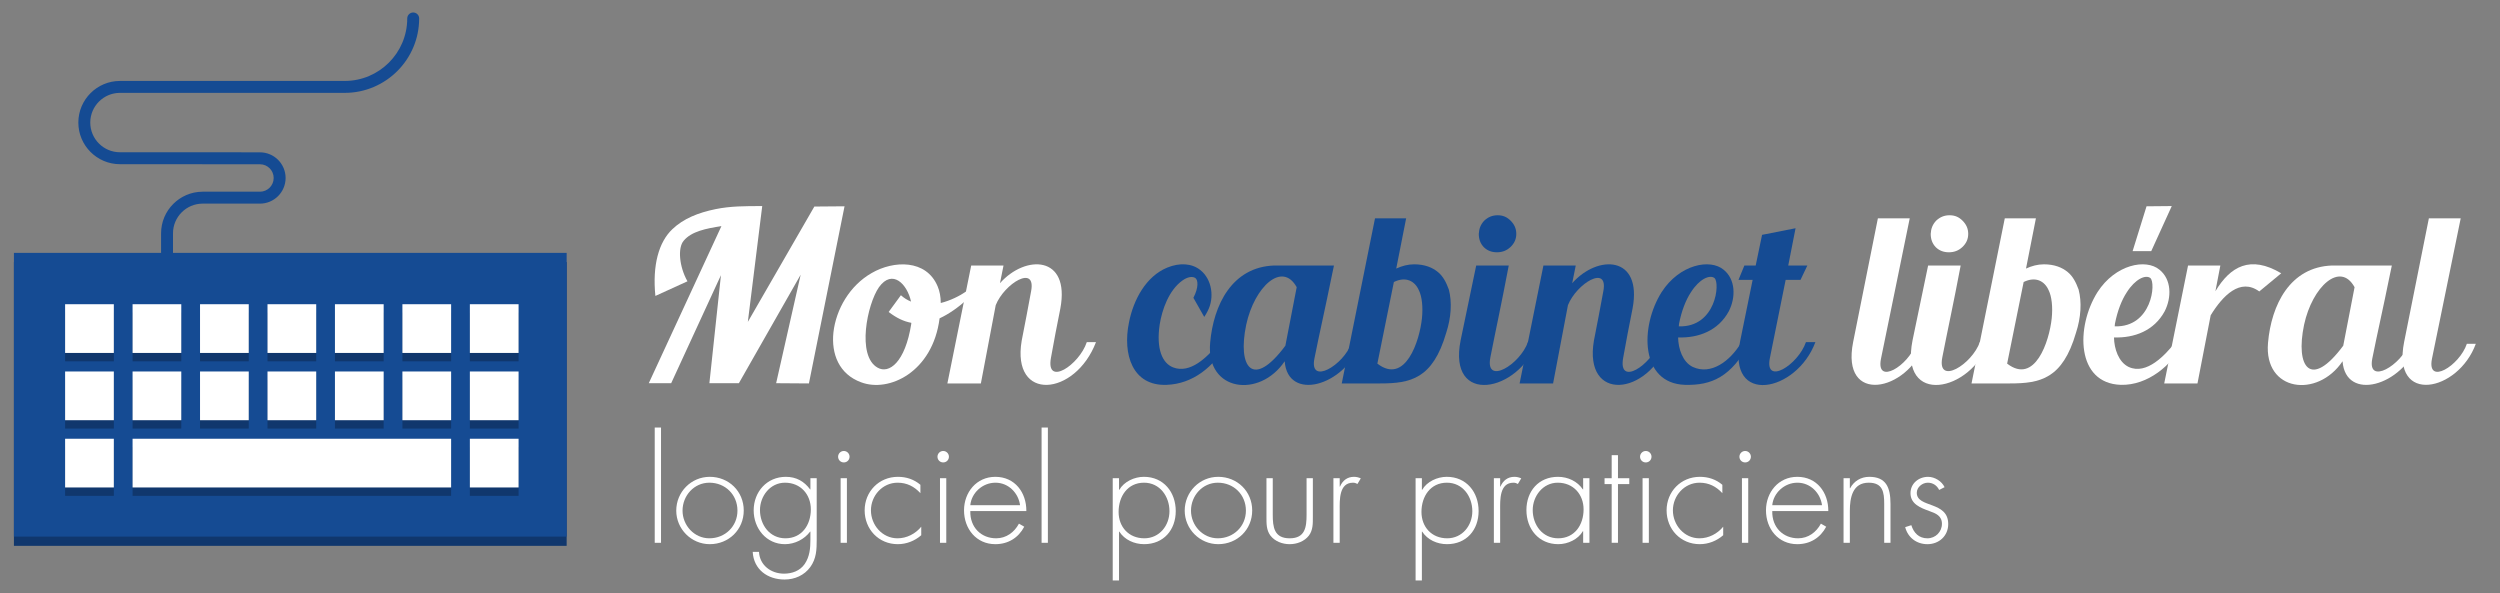<?xml version="1.0" encoding="iso-8859-1"?>
<!-- Generator: Adobe Illustrator 22.0.0, SVG Export Plug-In . SVG Version: 6.00 Build 0)  -->
<svg version="1.1" id="Calque_1" xmlns="http://www.w3.org/2000/svg" xmlns:xlink="http://www.w3.org/1999/xlink" x="0px" y="0px"
	 viewBox="0 0 562.271 133.419" style="enable-background:new 0 0 562.271 133.419;" xml:space="preserve">
<rect x="0" y="0" width="562.271" height="133.419" fill="#808080" stroke="none"/>
<g>
	<g>
		<path style="fill:#FFFFFF;" d="M189.943,46.398l-8.01,39.84l-7.374-0.053l5.518-24.403l-13.899,24.403h-6.631l2.6-24.296
			l-11.193,24.296h-5.04l16.339-35.331c-3.395,0.531-6.738,1.167-8.488,3.289c-1.379,1.591-1.008,5.835,0.849,9.125l-7.214,3.289
			c-0.69-6.896,0.743-12.095,3.819-15.013c2.494-2.387,5.835-3.713,9.708-4.509c3.395-0.689,6.578-0.689,10.503-0.689l-3.236,26.047
			l14.96-25.941L189.943,46.398z"/>
		<path style="fill:#FFFFFF;" d="M217.634,67.247c-2.122,1.909-4.243,3.395-6.313,4.35c-1.538,12.095-11.406,16.763-17.666,14.377
			c-4.933-1.804-6.737-6.366-6.206-11.247c0.583-5.146,3.661-10.504,8.594-13.315c4.933-2.865,12.307-3.13,14.853,3.024
			c0.425,1.008,0.69,2.281,0.69,3.713c2.122-0.531,4.19-1.538,5.888-2.705L217.634,67.247z M204.956,72.604
			c-1.698-0.319-3.289-1.062-5.093-2.44l2.758-3.767c0.689,0.637,1.485,1.114,2.281,1.432c-0.849-3.925-4.191-7.427-7.215-3.236
			c-2.652,3.819-5.039,15.437-0.318,18.09c2.546,1.485,6.207-1.114,7.586-9.867C204.956,72.763,204.956,72.657,204.956,72.604z"/>
		<path style="fill:#FFFFFF;" d="M246.494,76.954c-4.668,12.201-19.044,13.528-16.71-0.318c0.743-3.713,1.433-7.426,2.122-11.14
			c1.167-6.101-5.995-1.75-7.958,3.13l-3.342,17.612h-7.533l5.358-26.524h7.267l-0.796,3.978c5.73-6.472,15.809-6.26,13.581,5.676
			c-1.272,6.578-0.955,4.668-2.122,11.14c-1.167,6.525,6.366,1.591,8.064-3.554H246.494z"/>
		<path style="fill:#154B93;" d="M276.095,77.113c-3.13,5.464-7.852,9.23-13.687,9.442c-7.692,0.319-9.973-6.843-8.488-14.058
			c1.008-5.092,3.819-10.344,8.594-12.307c2.811-1.167,5.57-0.955,7.427,0.531c2.706,2.122,3.236,6.313,1.644,9.283
			c-0.212,0.477-0.477,0.849-0.742,1.273l-2.44-4.296c1.22-2.334,1.061-4.032,0.424-4.457c-0.637-0.424-1.75-0.265-2.917,0.584
			c-3.023,2.175-4.563,6.525-5.093,9.92c-0.795,5.464,0.583,8.646,3.024,9.602c3.819,1.485,7.692-2.229,10.292-5.517H276.095z"/>
		<path style="fill:#154B93;" d="M306.014,77.166c-3.66,9.761-16.392,13.209-17.082,4.085c-5.623,8.382-17.718,6.843-16.764-4.138
			c0.743-8.54,4.934-17.082,14.429-17.4h13.422l-0.425,2.016c-1.645,8.116-2.759,12.838-3.979,18.939
			c-1.167,6.048,6.578,1.485,8.329-3.501H306.014z M291.638,64.594c-3.236-5.889-9.496-0.159-11.353,8.435
			c-2.016,9.602,1.485,14.588,8.806,4.721L291.638,64.594z"/>
		<path style="fill:#154B93;" d="M325.271,74.832c-3.024,10.397-8.063,11.405-14.853,11.405c-1.751,0-3.555,0-5.57,0
			c-0.689,0-2.44,0-3.077,0l7.48-37.134h7.002l-2.228,11.299c1.273-0.583,2.6-0.955,4.032-0.955c2.335,0,4.085,0.689,5.358,1.75
			c1.167,0.955,1.857,2.334,2.441,3.925C326.598,67.936,326.385,71.438,325.271,74.832z M319.117,65.284
			c-0.902-2.069-2.917-3.183-5.623-1.857l-3.713,18.355c6.26,4.827,9.496-5.04,10.026-10.186
			C320.073,69.05,319.807,66.663,319.117,65.284z"/>
		<path style="fill:#154B93;" d="M345.749,76.848c-4.191,11.459-20.211,14.535-17.241-0.318l3.501-16.816h7.321
			c-1.698,8.965-2.917,14.429-4.138,20.688c-1.22,6.366,6.685,1.645,8.488-3.554H345.749z M333.707,55.575
			c-0.742-0.795-1.114-1.75-1.114-2.971c0.053-1.167,0.424-2.122,1.22-2.97c0.849-0.796,1.804-1.221,3.024-1.221
			c1.221,0,2.122,0.425,2.918,1.221c0.849,0.849,1.272,1.803,1.272,2.97c0,1.221-0.477,2.175-1.326,2.971
			c-0.848,0.796-1.857,1.167-3.024,1.167C335.51,56.743,334.502,56.371,333.707,55.575z"/>
		<path style="fill:#154B93;" d="M375.191,76.954c-4.669,12.201-19.045,13.528-16.71-0.318c0.742-3.713,1.432-7.426,2.121-11.14
			c1.167-6.101-5.995-1.75-7.957,3.13l-3.343,17.612h-7.532l5.358-26.524h7.267l-0.795,3.978c5.729-6.472,15.808-6.26,13.581,5.676
			c-1.273,6.578-0.955,4.668-2.122,11.14c-1.167,6.525,6.366,1.591,8.064-3.554H375.191z"/>
		<path style="fill:#154B93;" d="M393.493,77.113c-4.138,7.639-8.488,9.602-14.536,9.442c-10.025-0.318-10.186-12.997-5.251-20.848
			c4.032-6.26,10.928-7.586,13.952-5.04c2.706,2.175,2.759,6.207,1.167,9.337c-2.387,4.403-6.843,6.047-11.405,5.888
			c0.053,2.546,1.008,5.517,3.289,6.631c4.085,1.91,8.382-1.273,10.875-5.411H393.493z M377.578,73.4
			c8.382,0.266,9.336-9.814,8.01-10.876c-1.061-0.795-3.395,0.212-5.305,3.236c-1.114,1.698-2.069,4.085-2.653,7.056
			C377.63,73.029,377.578,73.24,377.578,73.4z"/>
		<path style="fill:#154B93;" d="M408.293,76.954c-4.244,11.353-19.893,14.376-16.923-0.212l2.812-13.792H391l1.326-3.236h2.546
			l1.432-6.897l7.533-1.485l-1.645,8.381h4.297l-1.538,3.236h-3.342l-3.554,17.612c-1.221,6.207,6.313,1.591,8.116-3.607H408.293z"
			/>
		<path style="fill:#FFFFFF;" d="M432.908,77.326c-3.979,10.875-18.938,13.792-16.127-0.372l5.57-27.85h7.162
			c-1.804,9.018-5.253,25.516-6.472,31.617c-1.167,6.047,6.207,1.539,7.851-3.395H432.908z"/>
		<path style="fill:#FFFFFF;" d="M447.39,76.848c-4.191,11.459-20.211,14.535-17.241-0.318l3.501-16.816h7.321
			c-1.697,8.965-2.917,14.429-4.137,20.688c-1.221,6.366,6.684,1.645,8.488-3.554H447.39z M435.348,55.575
			c-0.742-0.795-1.114-1.75-1.114-2.971c0.053-1.167,0.424-2.122,1.22-2.97c0.849-0.796,1.804-1.221,3.023-1.221
			c1.221,0,2.122,0.425,2.918,1.221c0.849,0.849,1.273,1.803,1.273,2.97c0,1.221-0.477,2.175-1.326,2.971
			c-0.849,0.796-1.857,1.167-3.024,1.167C437.152,56.743,436.144,56.371,435.348,55.575z"/>
		<path style="fill:#FFFFFF;" d="M466.912,74.832c-3.023,10.397-8.063,11.405-14.853,11.405c-1.751,0-3.555,0-5.57,0
			c-0.69,0-2.441,0-3.077,0l7.48-37.134h7.002l-2.228,11.299c1.273-0.583,2.6-0.955,4.032-0.955c2.334,0,4.084,0.689,5.358,1.75
			c1.167,0.955,1.856,2.334,2.44,3.925C468.238,67.936,468.026,71.438,466.912,74.832z M460.758,65.284
			c-0.902-2.069-2.918-3.183-5.624-1.857l-3.713,18.355c6.26,4.827,9.496-5.04,10.026-10.186
			C461.713,69.05,461.448,66.663,460.758,65.284z"/>
		<path style="fill:#FFFFFF;" d="M491.049,77.113c-2.546,5.04-8.01,9.602-14.057,9.442c-10.026-0.318-10.186-12.997-5.252-20.848
			c4.031-6.26,10.928-7.586,13.951-5.04c2.706,2.175,2.759,6.207,1.167,9.337c-2.387,4.403-6.843,6.047-11.405,5.888
			c0.053,2.546,1.008,5.517,3.289,6.631c4.085,1.91,8.329-2.812,10.398-5.411H491.049z M475.612,73.4
			c8.382,0.266,9.337-9.814,8.011-10.876c-1.062-0.795-3.395,0.212-5.305,3.236c-1.114,1.698-2.069,4.085-2.652,7.056
			C475.665,73.029,475.612,73.24,475.612,73.4z M488.45,46.345l-4.616,10.132h-4.191l3.13-10.079L488.45,46.345z"/>
		<path style="fill:#FFFFFF;" d="M513.064,61.464l-4.934,4.085c-4.297-3.13-8.223,0.955-10.928,5.358l-2.971,15.331h-7.479
			l5.358-26.524h7.267l-1.113,5.782C501.606,59.926,506.115,57.326,513.064,61.464z"/>
		<path style="fill:#FFFFFF;" d="M543.939,77.166c-3.66,9.761-16.392,13.209-17.082,4.085c-5.624,8.382-17.719,6.843-16.764-4.138
			c0.743-8.54,4.934-17.082,14.43-17.4h13.421l-0.425,2.016c-1.644,8.116-2.758,12.838-3.978,18.939
			c-1.167,6.048,6.578,1.485,8.329-3.501H543.939z M529.563,64.594c-3.236-5.889-9.496-0.159-11.353,8.435
			c-2.016,9.602,1.485,14.588,8.806,4.721L529.563,64.594z"/>
		<path style="fill:#FFFFFF;" d="M556.83,77.326c-3.979,10.875-18.938,13.792-16.128-0.372l5.571-27.85h7.162
			c-1.804,9.018-5.253,25.516-6.472,31.617c-1.167,6.047,6.206,1.539,7.851-3.395H556.83z"/>
	</g>
	<g>
		<g>
			<path style="fill:#FFFFFF;" d="M148.669,122.075h-1.415V96.148h1.415V122.075z"/>
			<path style="fill:#FFFFFF;" d="M167.275,114.815c0,4.305-3.362,7.574-7.637,7.574c-4.18,0-7.542-3.426-7.542-7.543
				c0-4.18,3.331-7.604,7.542-7.604C163.913,107.242,167.275,110.509,167.275,114.815z M153.51,114.846
				c0,3.301,2.609,6.223,6.034,6.223c3.552,0,6.317-2.703,6.317-6.223c0-3.582-2.734-6.284-6.317-6.284
				C156.087,108.562,153.51,111.484,153.51,114.846z"/>
			<path style="fill:#FFFFFF;" d="M183.684,121.383c0,2.231-0.063,4.243-1.446,6.159c-1.352,1.854-3.489,2.797-5.782,2.797
				c-3.803,0-6.946-2.231-7.166-6.222h1.414c0.157,3.017,2.703,4.902,5.625,4.902c1.823,0,3.583-0.629,4.651-2.168
				c1.131-1.665,1.288-3.551,1.288-5.5v-1.79h-0.063c-1.288,1.728-3.458,2.828-5.657,2.828c-4.211,0-7.04-3.551-7.04-7.605
				c0-4.18,2.986-7.542,7.228-7.542c2.357,0,4.117,1.006,5.469,2.828h0.063v-2.514h1.415V121.383z M170.925,114.721
				c0,3.331,2.199,6.348,5.719,6.348c3.708,0,5.719-3.017,5.719-6.505c0-3.362-2.294-6.002-5.814-6.002
				C173.219,108.562,170.925,111.579,170.925,114.721z"/>
			<path style="fill:#FFFFFF;" d="M191.073,102.716c0,0.723-0.566,1.29-1.288,1.29c-0.723,0-1.289-0.566-1.289-1.29
				c0-0.691,0.566-1.288,1.289-1.288C190.507,101.428,191.073,102.024,191.073,102.716z M190.476,122.075h-1.414v-14.519h1.414
				V122.075z"/>
			<path style="fill:#FFFFFF;" d="M207.008,110.919c-1.382-1.508-3.048-2.357-5.123-2.357c-3.425,0-6.003,2.922-6.003,6.222
				c0,3.301,2.546,6.286,5.972,6.286c2.074,0,4.022-1.006,5.342-2.608v1.916c-1.477,1.288-3.332,2.011-5.28,2.011
				c-4.305,0-7.448-3.363-7.448-7.605c0-4.211,3.205-7.542,7.479-7.542c1.885,0,3.614,0.565,5.06,1.792V110.919z"/>
			<path style="fill:#FFFFFF;" d="M213.422,102.716c0,0.723-0.566,1.29-1.289,1.29c-0.723,0-1.289-0.566-1.289-1.29
				c0-0.691,0.566-1.288,1.289-1.288C212.856,101.428,213.422,102.024,213.422,102.716z M212.825,122.075h-1.414v-14.519h1.414
				V122.075z"/>
			<path style="fill:#FFFFFF;" d="M218.231,114.941c-0.094,3.677,2.452,6.128,5.814,6.128c2.263,0,4.086-1.352,5.123-3.299
				l1.194,0.691c-1.32,2.513-3.646,3.928-6.505,3.928c-4.306,0-7.04-3.488-7.04-7.605c0-4.053,2.797-7.542,7.04-7.542
				c4.399,0,7.008,3.52,6.977,7.699H218.231z M229.419,113.621c-0.346-2.67-2.546-5.059-5.531-5.059
				c-2.954,0-5.405,2.326-5.657,5.059H229.419z"/>
			<path style="fill:#FFFFFF;" d="M235.677,122.075h-1.415V96.148h1.415V122.075z"/>
			<path style="fill:#FFFFFF;" d="M251.677,110.164h0.063c1.069-1.854,3.395-2.923,5.531-2.923c4.432,0,7.165,3.456,7.165,7.699
				c0,4.242-2.734,7.448-7.102,7.448c-2.231,0-4.4-0.974-5.594-2.828h-0.063v10.998h-1.415v-23.004h1.415V110.164z M251.582,115.13
				c0,3.394,2.294,5.939,5.783,5.939c3.394,0,5.657-2.86,5.657-6.097c0-3.331-2.169-6.411-5.721-6.411
				C253.593,108.562,251.582,111.642,251.582,115.13z"/>
			<path style="fill:#FFFFFF;" d="M281.63,114.815c0,4.305-3.363,7.574-7.637,7.574c-4.18,0-7.542-3.426-7.542-7.543
				c0-4.18,3.332-7.604,7.542-7.604C278.267,107.242,281.63,110.509,281.63,114.815z M267.865,114.846
				c0,3.301,2.608,6.223,6.034,6.223c3.552,0,6.317-2.703,6.317-6.223c0-3.582-2.734-6.284-6.317-6.284
				C270.442,108.562,267.865,111.484,267.865,114.846z"/>
			<path style="fill:#FFFFFF;" d="M295.273,107.556v8.705c0,1.477,0.032,2.955-0.88,4.18c-1.006,1.32-2.703,1.949-4.337,1.949
				c-1.634,0-3.331-0.629-4.337-1.949c-0.911-1.225-0.88-2.703-0.88-4.18v-8.705h1.415v8.203c0,2.796,0.314,5.311,3.802,5.311
				c3.488,0,3.803-2.515,3.803-5.311v-8.203H295.273z"/>
			<path style="fill:#FFFFFF;" d="M301.31,109.441h0.063c0.566-1.32,1.603-2.199,3.143-2.199c0.565,0,1.037,0.126,1.54,0.345
				l-0.754,1.257c-0.346-0.189-0.629-0.282-1.006-0.282c-3.174,0-2.985,3.959-2.985,6.096v7.416h-1.414v-14.519h1.414V109.441z"/>
			<path style="fill:#FFFFFF;" d="M319.793,110.164h0.063c1.069-1.854,3.394-2.923,5.531-2.923c4.432,0,7.165,3.456,7.165,7.699
				c0,4.242-2.734,7.448-7.102,7.448c-2.232,0-4.4-0.974-5.594-2.828h-0.063v10.998h-1.415v-23.004h1.415V110.164z M319.699,115.13
				c0,3.394,2.294,5.939,5.783,5.939c3.394,0,5.657-2.86,5.657-6.097c0-3.331-2.169-6.411-5.72-6.411
				C321.71,108.562,319.699,111.642,319.699,115.13z"/>
			<path style="fill:#FFFFFF;" d="M337.396,109.441h0.063c0.566-1.32,1.603-2.199,3.143-2.199c0.565,0,1.037,0.126,1.54,0.345
				l-0.754,1.257c-0.345-0.189-0.628-0.282-1.005-0.282c-3.174,0-2.986,3.959-2.986,6.096v7.416h-1.414v-14.519h1.414V109.441z"/>
			<path style="fill:#FFFFFF;" d="M357.48,122.075h-1.414v-2.608h-0.063c-1.069,1.854-3.395,2.922-5.531,2.922
				c-4.4,0-7.166-3.426-7.166-7.668c0-4.243,2.734-7.479,7.102-7.479c2.232,0,4.368,1.006,5.594,2.828h0.063v-2.514h1.414V122.075z
				 M344.721,114.721c0,3.331,2.2,6.348,5.72,6.348c3.708,0,5.719-3.017,5.719-6.505c0-3.362-2.294-6.002-5.814-6.002
				C347.015,108.562,344.721,111.579,344.721,114.721z"/>
			<path style="fill:#FFFFFF;" d="M363.895,122.075h-1.415v-13.198h-1.602v-1.32h1.602v-5.185h1.415v5.185h2.545v1.32h-2.545
				V122.075z"/>
			<path style="fill:#FFFFFF;" d="M371.439,102.716c0,0.723-0.566,1.29-1.289,1.29c-0.723,0-1.289-0.566-1.289-1.29
				c0-0.691,0.566-1.288,1.289-1.288C370.873,101.428,371.439,102.024,371.439,102.716z M370.841,122.075h-1.414v-14.519h1.414
				V122.075z"/>
			<path style="fill:#FFFFFF;" d="M387.374,110.919c-1.382-1.508-3.048-2.357-5.122-2.357c-3.425,0-6.003,2.922-6.003,6.222
				c0,3.301,2.546,6.286,5.971,6.286c2.074,0,4.022-1.006,5.342-2.608v1.916c-1.477,1.288-3.331,2.011-5.28,2.011
				c-4.305,0-7.448-3.363-7.448-7.605c0-4.211,3.206-7.542,7.48-7.542c1.885,0,3.614,0.565,5.059,1.792V110.919z"/>
			<path style="fill:#FFFFFF;" d="M393.789,102.716c0,0.723-0.566,1.29-1.289,1.29c-0.723,0-1.289-0.566-1.289-1.29
				c0-0.691,0.566-1.288,1.289-1.288C393.222,101.428,393.789,102.024,393.789,102.716z M393.191,122.075h-1.414v-14.519h1.414
				V122.075z"/>
			<path style="fill:#FFFFFF;" d="M398.597,114.941c-0.094,3.677,2.452,6.128,5.814,6.128c2.263,0,4.086-1.352,5.123-3.299
				l1.194,0.691c-1.32,2.513-3.646,3.928-6.505,3.928c-4.306,0-7.04-3.488-7.04-7.605c0-4.053,2.797-7.542,7.04-7.542
				c4.399,0,7.008,3.52,6.977,7.699H398.597z M409.785,113.621c-0.346-2.67-2.546-5.059-5.531-5.059
				c-2.954,0-5.405,2.326-5.657,5.059H409.785z"/>
			<path style="fill:#FFFFFF;" d="M416.043,109.818h0.063c0.849-1.602,2.42-2.576,4.306-2.576c3.739,0,4.776,2.326,4.776,6.065
				v8.768h-1.414v-8.768c0-2.608-0.314-4.745-3.488-4.745c-3.646,0-4.242,3.394-4.242,6.348v7.164h-1.415v-14.519h1.415V109.818z"/>
			<path style="fill:#FFFFFF;" d="M436.128,110.196c-0.472-1.006-1.414-1.634-2.545-1.634c-1.226,0-2.483,1.005-2.483,2.262
				c0,3.488,7.071,1.791,7.071,7.04c0,2.672-2.074,4.526-4.683,4.526c-2.419,0-4.399-1.477-4.997-3.834l1.383-0.44
				c0.535,1.729,1.698,2.955,3.614,2.955c1.823,0,3.268-1.445,3.268-3.269c0-1.791-1.383-2.356-2.828-2.86
				c-1.98-0.722-4.243-1.57-4.243-4.022c0-2.199,1.854-3.677,3.96-3.677c1.477,0,3.08,0.974,3.708,2.326L436.128,110.196z"/>
		</g>
	</g>
	<g>
		<rect x="3.129" y="58.945" style="fill:#10376D;" width="124.318" height="63.819"/>
		<path style="fill:#154B93;" d="M38.909,56.871v-4.398c0-3.675,2.983-6.663,6.654-6.676h12.902c3.181,0,5.769-2.588,5.769-5.767
			c0-3.182-2.587-5.769-5.769-5.769h-4.183c-0.029-0.001-0.055-0.017-0.084-0.017H26.979c-3.683,0-6.678-2.995-6.678-6.678
			c0-3.683,2.996-6.68,6.678-6.68h5.454h26.425h18.675c9.23,0,16.739-7.509,16.739-16.74c0-0.74-0.601-1.339-1.341-1.339
			c-0.741,0-1.341,0.599-1.341,1.339c0,7.752-6.305,14.058-14.057,14.058H58.858H32.433h-5.454c-5.161,0-9.36,4.198-9.36,9.362
			c0,5.161,4.199,9.361,9.36,9.361h18.464c0.029,0.002,0.054,0.017,0.084,0.017h12.938c1.702,0,3.086,1.383,3.086,3.086
			c0,1.701-1.384,3.085-3.086,3.085H45.597c-0.003,0-0.006-0.002-0.009-0.002c-0.012,0-0.024,0.002-0.036,0.002h-0.024
			c-0.003,0-0.005,0.002-0.008,0.002c-5.13,0.037-9.292,4.218-9.292,9.356v4.398H3.129v63.818h124.318V56.871H38.909z"/>
		<g>
			<rect x="14.644" y="70.306" style="fill:#10376D;" width="10.958" height="10.957"/>
			<rect x="29.816" y="70.306" style="fill:#10376D;" width="10.957" height="10.957"/>
			<rect x="44.988" y="70.306" style="fill:#10376D;" width="10.958" height="10.957"/>
			<rect x="60.163" y="70.306" style="fill:#10376D;" width="10.956" height="10.957"/>
			<rect x="75.331" y="70.306" style="fill:#10376D;" width="10.958" height="10.957"/>
			<rect x="90.505" y="70.306" style="fill:#10376D;" width="10.957" height="10.957"/>
			<rect x="105.675" y="70.306" style="fill:#10376D;" width="10.958" height="10.957"/>
			<rect x="14.644" y="85.435" style="fill:#10376D;" width="10.958" height="10.955"/>
			<rect x="29.816" y="85.435" style="fill:#10376D;" width="10.957" height="10.955"/>
			<rect x="44.988" y="85.435" style="fill:#10376D;" width="10.958" height="10.955"/>
			<rect x="60.163" y="85.435" style="fill:#10376D;" width="10.956" height="10.955"/>
			<rect x="75.331" y="85.435" style="fill:#10376D;" width="10.958" height="10.955"/>
			<rect x="90.505" y="85.435" style="fill:#10376D;" width="10.957" height="10.955"/>
			<rect x="105.675" y="85.435" style="fill:#10376D;" width="10.958" height="10.955"/>
			<rect x="14.644" y="100.563" style="fill:#10376D;" width="10.958" height="10.958"/>
			<polygon style="fill:#10376D;" points="96.925,100.563 90.505,100.563 29.816,100.563 29.816,111.521 90.505,111.521 
				96.925,111.521 101.462,111.521 101.462,100.563 			"/>
			<rect x="105.675" y="100.563" style="fill:#10376D;" width="10.958" height="10.958"/>
		</g>
		<g>
			<rect x="14.644" y="68.421" style="fill:#FFFFFF;" width="10.958" height="10.958"/>
			<rect x="29.816" y="68.421" style="fill:#FFFFFF;" width="10.957" height="10.958"/>
			<rect x="44.988" y="68.421" style="fill:#FFFFFF;" width="10.958" height="10.958"/>
			<rect x="60.163" y="68.421" style="fill:#FFFFFF;" width="10.956" height="10.958"/>
			<rect x="75.331" y="68.421" style="fill:#FFFFFF;" width="10.958" height="10.958"/>
			<rect x="90.505" y="68.421" style="fill:#FFFFFF;" width="10.957" height="10.958"/>
			<rect x="105.675" y="68.421" style="fill:#FFFFFF;" width="10.958" height="10.958"/>
			<rect x="14.644" y="83.549" style="fill:#FFFFFF;" width="10.958" height="10.958"/>
			<rect x="29.816" y="83.549" style="fill:#FFFFFF;" width="10.957" height="10.958"/>
			<rect x="44.988" y="83.549" style="fill:#FFFFFF;" width="10.958" height="10.958"/>
			<rect x="60.163" y="83.549" style="fill:#FFFFFF;" width="10.956" height="10.958"/>
			<rect x="75.331" y="83.549" style="fill:#FFFFFF;" width="10.958" height="10.958"/>
			<rect x="90.505" y="83.549" style="fill:#FFFFFF;" width="10.957" height="10.958"/>
			<rect x="105.675" y="83.549" style="fill:#FFFFFF;" width="10.958" height="10.958"/>
			<rect x="14.644" y="98.678" style="fill:#FFFFFF;" width="10.958" height="10.956"/>
			<polygon style="fill:#FFFFFF;" points="96.925,98.678 90.505,98.678 29.816,98.678 29.816,109.634 90.505,109.634 
				96.925,109.634 101.462,109.634 101.462,98.678 			"/>
			<rect x="105.675" y="98.678" style="fill:#FFFFFF;" width="10.958" height="10.956"/>
		</g>
	</g>
</g>
</svg>
